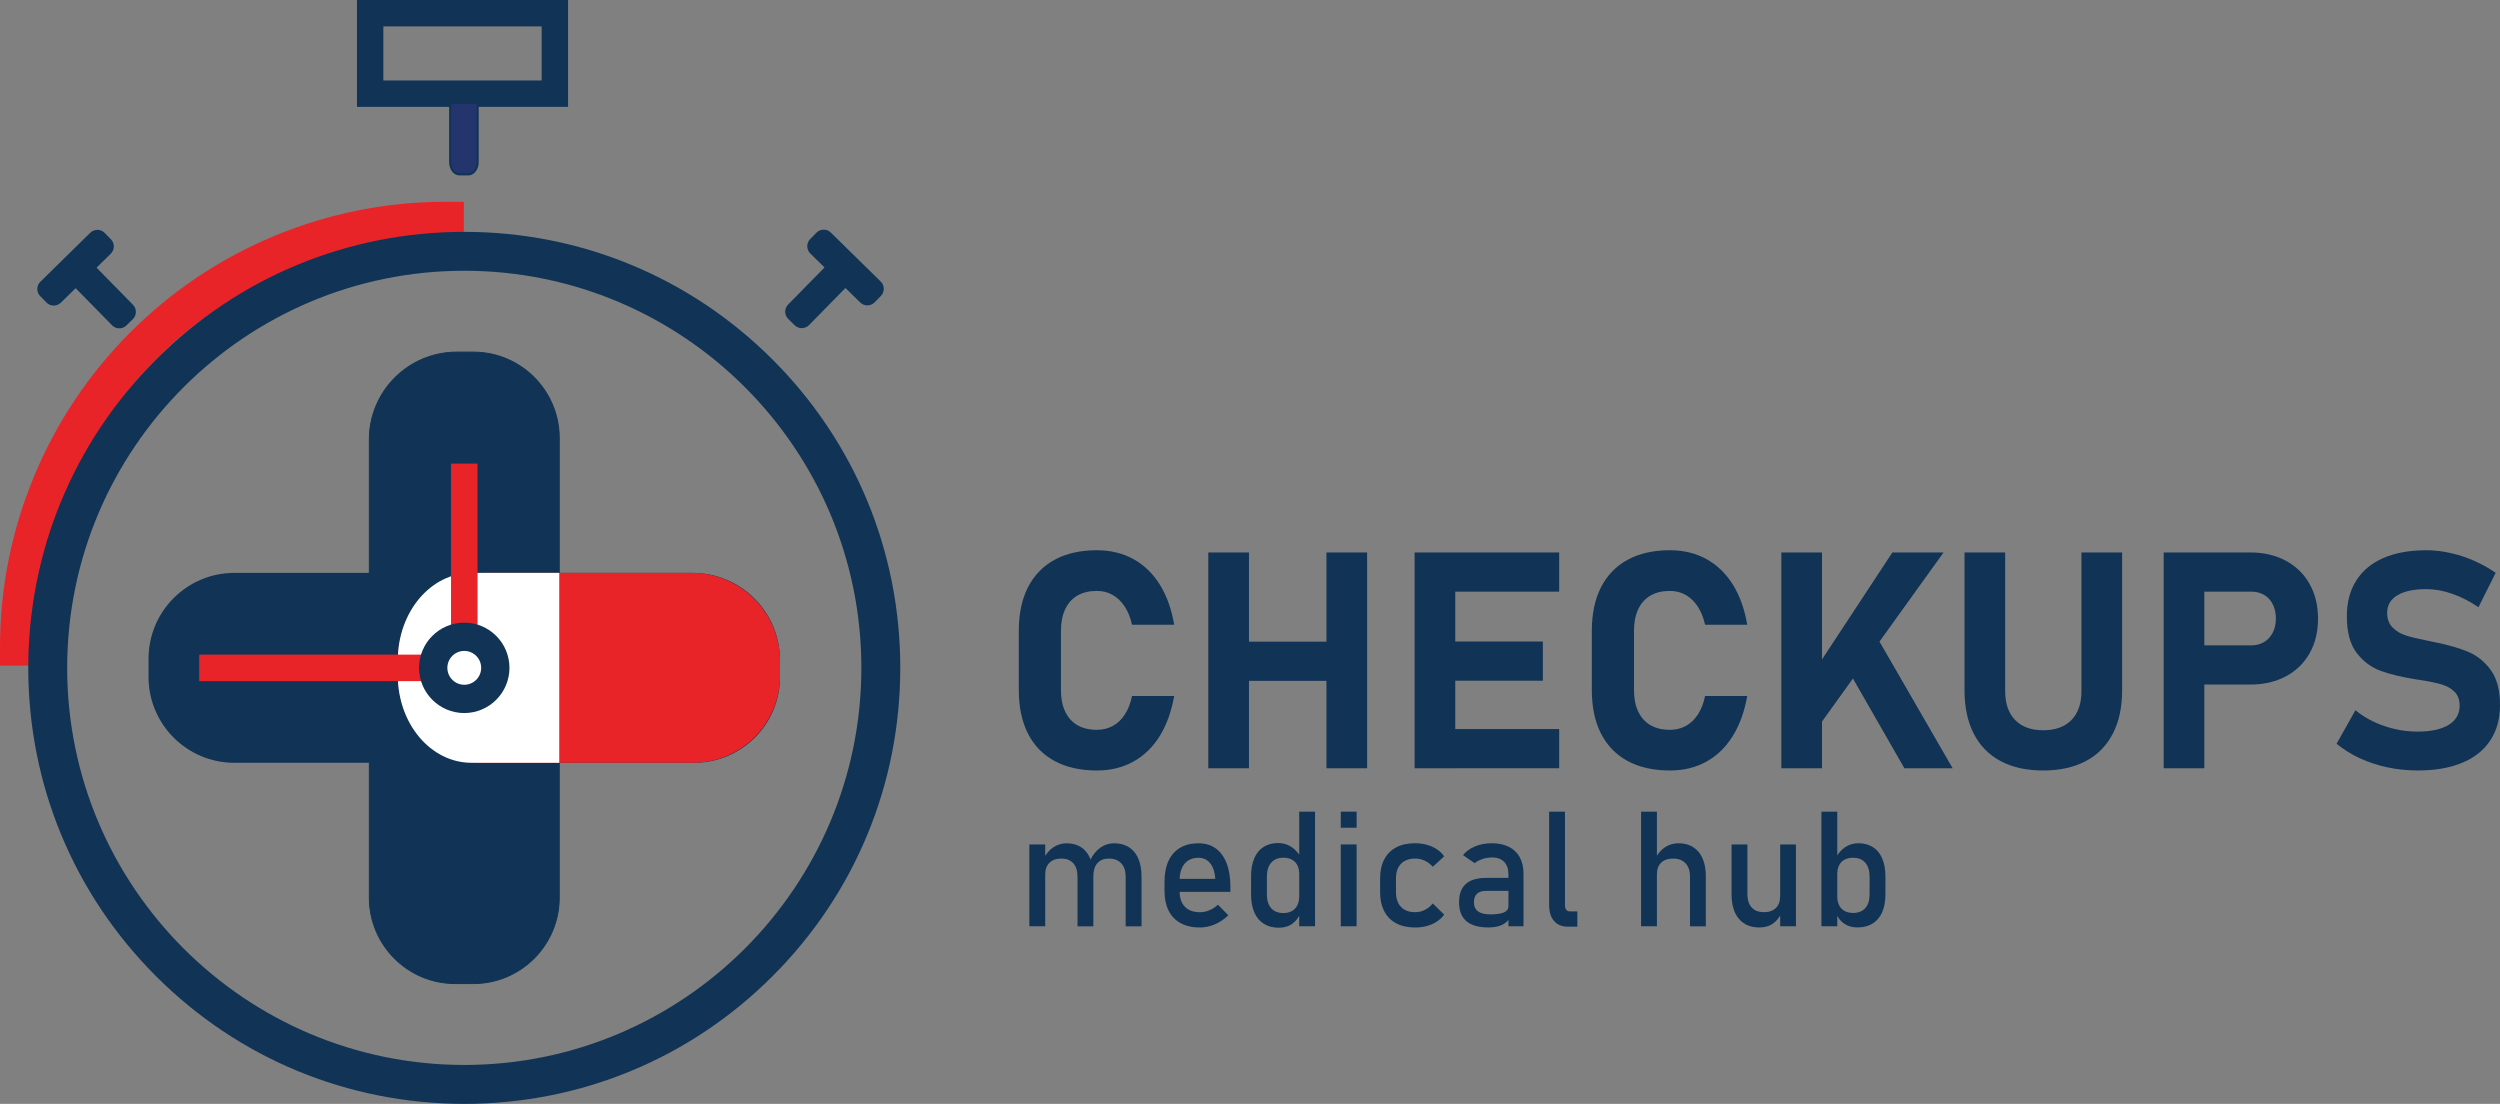 <?xml version="1.0" encoding="utf-8"?>
<!-- Generator: Adobe Illustrator 24.1.3, SVG Export Plug-In . SVG Version: 6.00 Build 0)  -->
<svg version="1.1" id="Layer_1" xmlns="http://www.w3.org/2000/svg" xmlns:xlink="http://www.w3.org/1999/xlink" x="0px" y="0px"
	 viewBox="0 0 124.346 54.904" style="enable-background:new 0 0 124.346 54.904;" xml:space="preserve">
<rect x="0" y="0" width="124.346" height="54.904" fill="#808080" stroke="none"/>
<style type="text/css">
	.st0{clip-path:url(#SVGID_2_);fill:#103356;}
	.st1{clip-path:url(#SVGID_2_);fill:#E92429;}
	.st2{clip-path:url(#SVGID_2_);fill:#FFFFFF;}
	.st3{clip-path:url(#SVGID_2_);fill:#23356C;}
	.st4{fill:#103356;}
</style>
<g>
	<defs>
		<rect id="SVGID_1_" y="0.001" width="124.346" height="54.903"/>
	</defs>
	<clipPath id="SVGID_2_">
		<use xlink:href="#SVGID_1_"  style="overflow:visible;"/>
	</clipPath>
	<path class="st0" d="M22.642,48.922h0.901c2.36,0,4.273-1.913,4.273-4.273V21.786
		c0-2.36-1.913-4.273-4.273-4.273h-0.826c-2.402,0-4.348,1.947-4.348,4.348v22.788
		C18.369,47.009,20.282,48.922,22.642,48.922"/>
	<path class="st0" d="M23.544,48.946h-0.902c-2.369,0-4.297-1.928-4.297-4.297V21.861
		c0-2.411,1.961-4.372,4.372-4.372h0.827c2.369,0,4.297,1.927,4.297,4.297v22.863
		C27.841,47.018,25.913,48.946,23.544,48.946 M22.717,17.537c-2.384,0-4.324,1.939-4.324,4.324
		v22.788c0,2.343,1.907,4.248,4.249,4.248h0.902c2.342,0,4.249-1.905,4.249-4.248V21.786
		c0-2.343-1.907-4.249-4.249-4.249H22.717z"/>
	<path class="st0" d="M7.388,32.767v0.901c0,2.361,1.913,4.273,4.273,4.273h22.863
		c2.36,0,4.273-1.912,4.273-4.273v-0.826c0-2.402-1.947-4.348-4.348-4.348h-22.788
		C9.301,28.494,7.388,30.407,7.388,32.767"/>
	<path class="st1" d="M19.788,32.829v0.777c0,2.394,1.941,4.335,4.335,4.335h10.338
		c2.394,0,4.336-1.941,4.336-4.335v-0.719c0-2.427-1.967-4.393-4.394-4.393H24.123
		C21.729,28.494,19.788,30.434,19.788,32.829"/>
	<path class="st2" d="M27.816,28.494h-4.366c-2.023,0-3.662,1.94-3.662,4.335v0.776
		c0,2.395,1.639,4.335,3.662,4.335h4.366V28.494z"/>
	<rect x="22.433" y="23.059" class="st1" width="1.319" height="8.615"/>
	<rect x="9.909" y="32.56" class="st1" width="11.639" height="1.318"/>
	<path class="st1" d="M3.279,33.108H0v-0.923c0-2.923,0.568-5.774,1.687-8.476
		c1.119-2.701,2.734-5.119,4.8-7.185c2.066-2.066,4.484-3.682,7.185-4.8
		c2.702-1.119,5.554-1.687,8.475-1.687h0.924v3.367l-0.882,0.04
		C11.937,13.904,3.826,21.981,3.322,32.231L3.279,33.108z M12.813,14.169
		c-1.842,0.952-3.542,2.183-5.02,3.661c-1.098,1.098-2.06,2.318-2.873,3.629
		c0.831-1.28,1.8-2.479,2.9-3.575C9.313,16.398,10.996,15.151,12.813,14.169"/>
	<path class="st0" d="M23.092,54.904c-5.792,0-11.238-2.256-15.334-6.352s-6.352-9.542-6.352-15.334
		c0-5.793,2.256-11.238,6.352-15.334s9.542-6.352,15.334-6.352s11.238,2.256,15.334,6.352
		s6.352,9.541,6.352,15.334c0,5.792-2.256,11.238-6.352,15.334S28.884,54.904,23.092,54.904
		 M23.092,13.467c-10.891,0-19.751,8.86-19.751,19.751s8.86,19.751,19.751,19.751
		S42.843,44.109,42.843,33.218S33.983,13.467,23.092,13.467"/>
	<path class="st0" d="M28.255,5.314h-10.5v-5.313h10.5V5.314z M19.067,4.001h7.875v-2.688h-7.875V4.001z"/>
	<path class="st0" d="M4.521,11.609l-2.483,2.437c-0.182,0.179-0.185,0.472-0.006,0.654l0.311,0.317
		c0.179,0.182,0.472,0.185,0.654,0.006l0.766-0.752l1.842,1.878c0.18,0.182,0.473,0.185,0.655,0.005
		l0.317-0.311c0.182-0.178,0.185-0.471,0.006-0.653l-1.843-1.878l0.74-0.725c0.182-0.18,0.185-0.473,0.006-0.655
		l-0.311-0.317C4.995,11.433,4.702,11.43,4.521,11.609"/>
	<path class="st0" d="M5.935,16.331h-0.005c-0.135-0.001-0.262-0.055-0.356-0.152l-1.812-1.846l-0.734,0.721
		c-0.097,0.095-0.226,0.143-0.36,0.145c-0.135-0.001-0.262-0.055-0.357-0.152l-0.311-0.317
		c-0.094-0.096-0.146-0.224-0.145-0.359c0.001-0.135,0.055-0.262,0.152-0.357l2.482-2.436
		c0.2-0.196,0.521-0.193,0.717,0.006l0.31,0.317c0.196,0.2,0.193,0.521-0.006,0.717l-0.708,0.695
		l1.812,1.846c0.195,0.199,0.192,0.52-0.007,0.716l-0.317,0.311C6.195,16.279,6.069,16.331,5.935,16.331
		 M3.763,14.209l1.874,1.909c0.078,0.079,0.182,0.124,0.294,0.125c0.114,0.001,0.218-0.042,0.297-0.12
		l0.317-0.311c0.165-0.162,0.167-0.427,0.006-0.592l-1.873-1.908l0.771-0.757
		c0.164-0.162,0.167-0.428,0.005-0.592l-0.311-0.317c-0.162-0.165-0.427-0.167-0.592-0.005l-2.482,2.436
		c-0.08,0.078-0.125,0.183-0.126,0.295c-0.001,0.111,0.042,0.217,0.12,0.297l0.311,0.317
		c0.078,0.079,0.183,0.124,0.295,0.125c0.111,0.001,0.217-0.041,0.297-0.12L3.763,14.209z"/>
	<path class="st0" d="M41.293,11.6l2.482,2.436c0.183,0.179,0.185,0.472,0.007,0.654l-0.312,0.317
		c-0.178,0.183-0.471,0.185-0.654,0.007l-0.766-0.752l-1.842,1.877
		c-0.179,0.182-0.472,0.185-0.654,0.006l-0.317-0.311c-0.182-0.179-0.185-0.472-0.006-0.654
		l1.842-1.877l-0.739-0.726c-0.183-0.179-0.185-0.472-0.006-0.654l0.311-0.317
		C40.818,11.424,41.111,11.421,41.293,11.6"/>
	<path class="st0" d="M39.878,16.321c-0.134,0-0.259-0.051-0.355-0.145L39.206,15.865
		c-0.199-0.196-0.202-0.517-0.007-0.716l1.812-1.846l-0.708-0.695
		c-0.199-0.196-0.202-0.517-0.006-0.717l0.311-0.317c0.195-0.199,0.517-0.202,0.716-0.006
		l2.482,2.436c0.097,0.095,0.151,0.222,0.152,0.357c0.001,0.135-0.05,0.263-0.145,0.359
		l-0.311,0.317c-0.095,0.097-0.221,0.151-0.357,0.152c-0.136,0.003-0.262-0.05-0.359-0.145
		l-0.734-0.72L40.24,16.169c-0.095,0.097-0.222,0.151-0.357,0.152H39.878z M40.969,11.511
		c-0.108,0-0.217,0.042-0.299,0.125L40.359,11.953c-0.161,0.164-0.159,0.43,0.006,0.592l0.771,0.757
		l-1.874,1.908c-0.161,0.165-0.159,0.43,0.006,0.592l0.317,0.311
		c0.079,0.078,0.183,0.12,0.293,0.12h0.004c0.112-0.001,0.216-0.046,0.295-0.125l1.873-1.909
		l0.797,0.783c0.08,0.078,0.186,0.117,0.297,0.119c0.112-0.001,0.217-0.045,0.295-0.125
		l0.311-0.317c0.079-0.08,0.121-0.185,0.12-0.297s-0.046-0.217-0.125-0.295l-2.483-2.436
		C41.181,11.551,41.075,11.511,40.969,11.511"/>
	<path class="st3" d="M22.389,5.127v2.942c0,0.335,0.207,0.606,0.462,0.606h0.445
		c0.255,0,0.462-0.271,0.462-0.606V5.127H22.389z"/>
	<path class="st0" d="M23.296,8.725h-0.444c-0.283,0-0.513-0.295-0.513-0.656v-2.993h1.47v2.993
		C23.809,8.43,23.579,8.725,23.296,8.725 M22.44,5.177v2.892c0,0.306,0.185,0.555,0.412,0.555
		h0.444c0.227,0,0.413-0.249,0.413-0.555V5.177H22.44z"/>
	<path class="st0" d="M23.092,35.466c-1.24,0-2.249-1.009-2.249-2.249
		c0-1.239,1.009-2.248,2.249-2.248c1.24,0,2.248,1.009,2.248,2.248
		C25.34,34.457,24.332,35.466,23.092,35.466 M23.092,32.376c-0.464,0-0.841,0.377-0.841,0.841
		s0.377,0.842,0.841,0.842c0.464,0,0.841-0.378,0.841-0.842S23.556,32.376,23.092,32.376"/>
	<path class="st0" d="M52.459,37.854c-0.581-0.312-1.024-0.768-1.329-1.366
		c-0.305-0.597-0.457-1.32-0.457-2.166v-2.946c0-0.846,0.152-1.568,0.457-2.167
		c0.305-0.597,0.748-1.054,1.329-1.369c0.581-0.315,1.28-0.472,2.097-0.472
		c0.674,0,1.277,0.145,1.808,0.435c0.532,0.291,0.971,0.713,1.318,1.266
		c0.347,0.554,0.587,1.222,0.72,2.005h-2.097c-0.079-0.355-0.2-0.657-0.365-0.908
		c-0.165-0.251-0.364-0.443-0.598-0.576c-0.234-0.133-0.496-0.199-0.786-0.199
		c-0.379,0-0.701,0.077-0.968,0.232c-0.265,0.155-0.468,0.381-0.608,0.679
		c-0.141,0.298-0.211,0.656-0.211,1.074v2.946c0,0.418,0.07,0.775,0.211,1.07
		c0.14,0.295,0.343,0.521,0.608,0.676c0.267,0.155,0.589,0.232,0.968,0.232
		c0.295,0,0.561-0.065,0.797-0.196c0.236-0.129,0.436-0.321,0.598-0.572
		c0.162-0.251,0.28-0.555,0.354-0.915h2.097c-0.138,0.782-0.381,1.451-0.727,2.004
		c-0.347,0.554-0.785,0.976-1.315,1.266c-0.528,0.291-1.13,0.436-1.804,0.436
		C53.739,38.323,53.04,38.167,52.459,37.854"/>
	<path class="st0" d="M60.099,27.479h2.023v10.733h-2.023V27.479z M61.037,31.915h6.253v1.949
		h-6.253V31.915z M65.976,27.479h2.022v10.733h-2.022V27.479z"/>
	<path class="st0" d="M70.361,27.479h2.021v10.733H70.361V27.479z M71.092,27.479h6.459v1.949h-6.459
		V27.479z M71.092,31.908h5.647v1.949h-5.647V31.908z M71.092,36.263h6.459v1.948h-6.459V36.263z"
		/>
	<path class="st0" d="M80.961,37.854c-0.581-0.312-1.022-0.768-1.329-1.366
		c-0.305-0.597-0.457-1.32-0.457-2.166v-2.946c0-0.846,0.152-1.568,0.457-2.167
		c0.307-0.597,0.748-1.054,1.329-1.369c0.581-0.315,1.28-0.472,2.098-0.472
		c0.673,0,1.276,0.145,1.807,0.435c0.532,0.291,0.971,0.713,1.319,1.266
		c0.346,0.554,0.587,1.222,0.719,2.005h-2.096c-0.078-0.355-0.201-0.657-0.366-0.908
		c-0.165-0.251-0.364-0.443-0.598-0.576c-0.234-0.133-0.495-0.199-0.785-0.199
		c-0.38,0-0.702,0.077-0.968,0.232c-0.266,0.155-0.469,0.381-0.609,0.679
		c-0.141,0.298-0.21,0.656-0.21,1.074v2.946c0,0.418,0.069,0.775,0.21,1.07
		c0.14,0.295,0.343,0.521,0.609,0.676s0.588,0.232,0.968,0.232
		c0.295,0,0.56-0.065,0.797-0.196c0.235-0.129,0.435-0.321,0.597-0.572
		c0.162-0.251,0.28-0.555,0.355-0.915h2.096c-0.137,0.782-0.381,1.451-0.727,2.004
		c-0.347,0.554-0.784,0.976-1.314,1.266c-0.529,0.291-1.131,0.436-1.804,0.436
		C82.241,38.323,81.542,38.167,80.961,37.854"/>
	<path class="st0" d="M88.602,27.479h2.022v10.733h-2.022V27.479z M89.82,34.019l4.304-6.54
		h2.545l-6.591,9.168L89.82,34.019z M91.606,32.779l1.742-1.1l3.773,6.534h-2.399
		L91.606,32.779z"/>
	<path class="st0" d="M99.505,37.854c-0.585-0.312-1.031-0.768-1.336-1.366
		c-0.305-0.597-0.457-1.317-0.457-2.159v-6.85h2.022v6.902c0,0.615,0.166,1.093,0.496,1.432
		c0.328,0.339,0.795,0.509,1.394,0.509c0.606,0,1.074-0.17,1.406-0.509
		c0.332-0.339,0.498-0.817,0.498-1.432v-6.902h2.023v6.85c0,0.842-0.153,1.562-0.461,2.159
		c-0.308,0.598-0.756,1.054-1.344,1.366c-0.588,0.313-1.295,0.469-2.122,0.469
		C100.797,38.323,100.09,38.167,99.505,37.854"/>
	<path class="st0" d="M107.618,27.478h2.022v10.734h-2.022V27.478z M108.541,32.099h3.434
		c0.239,0,0.454-0.055,0.637-0.165c0.185-0.111,0.328-0.268,0.432-0.47
		c0.103-0.201,0.155-0.431,0.155-0.693c0-0.266-0.051-0.5-0.151-0.705
		c-0.101-0.204-0.243-0.363-0.428-0.473c-0.184-0.11-0.4-0.166-0.645-0.166H108.541v-1.949h3.381
		c0.669,0,1.26,0.138,1.768,0.411c0.509,0.272,0.905,0.657,1.184,1.154
		c0.281,0.497,0.421,1.074,0.421,1.728s-0.14,1.228-0.421,1.724
		c-0.279,0.495-0.675,0.876-1.184,1.148c-0.508,0.27-1.099,0.405-1.768,0.405H108.541V32.099z"
		/>
	<path class="st0" d="M118.754,38.168c-0.489-0.104-0.949-0.256-1.38-0.454
		c-0.431-0.199-0.815-0.441-1.156-0.721l0.938-1.668c0.413,0.34,0.89,0.602,1.432,0.786
		c0.541,0.185,1.099,0.278,1.668,0.278c0.66,0,1.172-0.113,1.536-0.336
		c0.364-0.225,0.546-0.54,0.546-0.948v-0.008c0-0.285-0.081-0.512-0.244-0.679
		c-0.161-0.167-0.374-0.291-0.634-0.369c-0.261-0.079-0.596-0.151-1.004-0.214
		c-0.015-0.006-0.029-0.009-0.041-0.009c-0.013,0-0.025-0.002-0.04-0.007l-0.163-0.021
		c-0.719-0.113-1.313-0.255-1.787-0.426c-0.472-0.169-0.873-0.467-1.202-0.892
		c-0.329-0.425-0.494-1.031-0.494-1.812v-0.009c0-0.693,0.154-1.286,0.464-1.778
		c0.31-0.492,0.76-0.867,1.351-1.127c0.59-0.257,1.305-0.386,2.142-0.386
		c0.382,0,0.775,0.044,1.176,0.133c0.402,0.087,0.793,0.215,1.178,0.384
		c0.383,0.167,0.747,0.368,1.092,0.604l-0.857,1.713c-0.413-0.284-0.844-0.507-1.294-0.665
		c-0.451-0.156-0.882-0.235-1.295-0.235c-0.62,0-1.101,0.101-1.441,0.305
		c-0.34,0.206-0.51,0.492-0.51,0.861v0.008c0,0.309,0.089,0.554,0.267,0.734
		c0.178,0.18,0.397,0.312,0.656,0.395c0.261,0.084,0.628,0.172,1.1,0.265
		c0.02,0.006,0.039,0.01,0.059,0.012c0.02,0.003,0.041,0.007,0.06,0.011
		c0.029,0.004,0.058,0.01,0.085,0.018c0.026,0.008,0.056,0.014,0.084,0.019
		c0.681,0.133,1.247,0.294,1.702,0.483c0.455,0.19,0.835,0.494,1.141,0.915
		c0.304,0.422,0.458,0.996,0.458,1.725v0.013c0,0.685-0.16,1.271-0.481,1.757
		c-0.32,0.489-0.786,0.861-1.399,1.116c-0.611,0.255-1.349,0.383-2.211,0.383
		C119.745,38.322,119.244,38.271,118.754,38.168"/>
</g>
<g>
	<path class="st4" d="M51.199,42.001h0.788v4.071h-0.788V42.001z M53.594,43.606
		c0-0.287-0.069-0.51-0.208-0.667c-0.139-0.156-0.336-0.235-0.591-0.235
		c-0.258,0-0.457,0.069-0.597,0.208c-0.141,0.139-0.211,0.334-0.211,0.585l-0.081-0.785
		c0.124-0.245,0.285-0.435,0.485-0.568c0.2-0.133,0.42-0.2,0.663-0.2
		c0.281,0,0.52,0.065,0.718,0.194c0.198,0.13,0.35,0.318,0.454,0.566
		c0.104,0.249,0.156,0.548,0.156,0.898v2.471H53.594V43.606z M55.989,43.606
		c0-0.287-0.073-0.51-0.22-0.667c-0.147-0.156-0.353-0.235-0.618-0.235
		c-0.245,0-0.434,0.076-0.568,0.228c-0.134,0.152-0.201,0.366-0.201,0.644l-0.158-0.784
		c0.126-0.27,0.293-0.479,0.5-0.626c0.208-0.147,0.436-0.222,0.686-0.222
		c0.289,0,0.535,0.065,0.74,0.194c0.205,0.13,0.361,0.318,0.467,0.566
		c0.107,0.249,0.161,0.548,0.161,0.898v2.471H55.989V43.606z"/>
	<path class="st4" d="M58.729,45.919c-0.263-0.141-0.463-0.348-0.601-0.621
		c-0.138-0.273-0.207-0.604-0.207-0.99v-0.459c0-0.402,0.066-0.746,0.199-1.031
		c0.132-0.285,0.325-0.502,0.577-0.651c0.252-0.148,0.557-0.224,0.912-0.224
		c0.335,0,0.621,0.085,0.858,0.255c0.237,0.17,0.417,0.416,0.542,0.737
		c0.125,0.322,0.188,0.708,0.188,1.157v0.267h-2.704v-0.644h1.955
		c-0.023-0.332-0.107-0.59-0.253-0.774c-0.146-0.184-0.341-0.276-0.585-0.276
		c-0.298,0-0.53,0.1-0.693,0.298c-0.164,0.199-0.245,0.48-0.245,0.844v0.518
		c0,0.337,0.087,0.596,0.263,0.776s0.423,0.271,0.746,0.271
		c0.16,0,0.318-0.032,0.475-0.098c0.157-0.065,0.297-0.157,0.421-0.274l0.518,0.525
		c-0.198,0.193-0.421,0.343-0.668,0.449c-0.248,0.105-0.496,0.158-0.746,0.158
		C59.308,46.131,58.992,46.061,58.729,45.919z"/>
	<path class="st4" d="M62.861,45.948c-0.207-0.129-0.365-0.317-0.473-0.566
		c-0.108-0.248-0.162-0.546-0.162-0.894v-0.898c0-0.351,0.053-0.649,0.158-0.898
		c0.105-0.248,0.26-0.437,0.461-0.566c0.203-0.13,0.445-0.194,0.729-0.194
		c0.236,0,0.453,0.062,0.65,0.188c0.197,0.125,0.357,0.302,0.479,0.529l-0.082,0.831
		c0-0.172-0.031-0.319-0.092-0.442c-0.062-0.123-0.152-0.217-0.27-0.28
		c-0.117-0.064-0.26-0.097-0.426-0.097c-0.262,0-0.463,0.083-0.605,0.247
		c-0.143,0.165-0.215,0.396-0.215,0.694v0.887c0,0.295,0.072,0.523,0.215,0.684
		c0.143,0.161,0.344,0.241,0.605,0.241c0.166,0,0.309-0.033,0.426-0.1
		s0.207-0.163,0.27-0.288c0.061-0.126,0.092-0.276,0.092-0.451l0.055,0.858
		c-0.08,0.202-0.211,0.37-0.393,0.506c-0.182,0.137-0.404,0.204-0.67,0.204
		C63.32,46.143,63.068,46.078,62.861,45.948z M64.621,40.37h0.787v5.702h-0.787V40.37z"/>
</g>
<g>
	<path class="st4" d="M66.688,40.37h0.788v0.8h-0.788V40.37z M66.688,42.001h0.788v4.071h-0.788
		V42.001z"/>
</g>
<g>
	<path class="st4" d="M69.442,45.923c-0.259-0.138-0.456-0.34-0.593-0.604
		s-0.205-0.583-0.205-0.957v-0.671c0-0.368,0.068-0.684,0.205-0.944
		c0.137-0.262,0.334-0.461,0.593-0.599c0.259-0.137,0.571-0.206,0.937-0.206
		c0.209,0,0.405,0.025,0.589,0.077c0.185,0.051,0.35,0.124,0.497,0.221
		c0.146,0.098,0.269,0.215,0.366,0.354l-0.567,0.518
		c-0.113-0.131-0.246-0.231-0.397-0.302c-0.152-0.071-0.311-0.106-0.476-0.106
		c-0.304,0-0.539,0.087-0.707,0.259c-0.167,0.173-0.251,0.416-0.251,0.729v0.671
		c0,0.321,0.083,0.57,0.249,0.745s0.402,0.263,0.709,0.263
		c0.167,0,0.327-0.038,0.479-0.113c0.152-0.076,0.284-0.184,0.395-0.322l0.567,0.558
		c-0.1,0.136-0.224,0.251-0.37,0.347c-0.147,0.096-0.312,0.168-0.497,0.218
		c-0.184,0.05-0.379,0.074-0.585,0.074C70.014,46.131,69.701,46.062,69.442,45.923z"/>
	<path class="st4" d="M72.938,45.82c-0.245-0.208-0.367-0.523-0.367-0.947
		c0-0.402,0.112-0.704,0.336-0.906c0.225-0.201,0.562-0.302,1.016-0.302h1.14l0.055,0.644
		h-1.19c-0.206,0-0.359,0.046-0.461,0.139S73.312,44.682,73.312,44.872
		c0,0.207,0.067,0.359,0.202,0.459c0.136,0.1,0.341,0.149,0.616,0.149
		c0.302,0,0.526-0.033,0.674-0.099c0.148-0.065,0.223-0.167,0.223-0.306l0.081,0.572
		c-0.069,0.11-0.155,0.2-0.257,0.271c-0.102,0.071-0.22,0.124-0.354,0.159
		s-0.285,0.053-0.452,0.053C73.552,46.131,73.182,46.028,72.938,45.82z M75.027,43.492
		c0-0.268-0.07-0.475-0.211-0.622s-0.339-0.222-0.597-0.222
		c-0.16,0-0.316,0.025-0.47,0.074c-0.152,0.05-0.289,0.119-0.407,0.208l-0.575-0.399
		c0.151-0.186,0.352-0.33,0.601-0.434c0.248-0.104,0.524-0.155,0.828-0.155
		c0.332,0,0.617,0.06,0.854,0.179c0.237,0.119,0.418,0.292,0.541,0.518
		c0.124,0.227,0.186,0.499,0.186,0.817v2.616h-0.749V43.492z"/>
</g>
<g>
	<path class="st4" d="M77.84,45.022c0,0.1,0.021,0.176,0.063,0.229
		c0.043,0.054,0.103,0.08,0.18,0.08h0.371v0.761h-0.464
		c-0.299,0-0.53-0.094-0.693-0.282s-0.245-0.454-0.245-0.796V40.37h0.788V45.022z"/>
</g>
<g>
</g>
<g>
	<path class="st4" d="M81.624,40.37h0.788v5.702h-0.788V40.37z M84.058,43.606
		c0-0.287-0.073-0.51-0.221-0.667c-0.146-0.156-0.353-0.235-0.618-0.235
		c-0.257,0-0.456,0.068-0.597,0.204c-0.14,0.136-0.21,0.328-0.21,0.577l-0.081-0.785
		c0.123-0.24,0.285-0.427,0.484-0.559s0.421-0.198,0.662-0.198
		c0.436,0,0.772,0.145,1.011,0.434s0.357,0.697,0.357,1.226v2.471h-0.788V43.606z"/>
</g>
<g>
	<path class="st4" d="M86.913,44.477c0,0.284,0.071,0.505,0.214,0.66
		c0.144,0.156,0.345,0.233,0.604,0.233c0.258,0,0.457-0.069,0.599-0.208
		s0.213-0.336,0.213-0.592l0.054,0.851c-0.082,0.202-0.216,0.37-0.401,0.506
		c-0.186,0.137-0.413,0.204-0.684,0.204c-0.443,0-0.785-0.145-1.025-0.434
		C86.245,45.409,86.125,45.002,86.125,44.477V42.001h0.788V44.477z M88.543,42.001h0.784v4.071
		h-0.784V42.001z"/>
</g>
<g>
	<path class="st4" d="M90.595,40.37h0.788v5.702h-0.788V40.37z M91.738,45.948
		c-0.186-0.121-0.322-0.293-0.41-0.516l0.055-0.851c0,0.175,0.03,0.324,0.093,0.447
		c0.062,0.123,0.151,0.217,0.269,0.282s0.259,0.098,0.427,0.098
		c0.26,0,0.461-0.08,0.604-0.241c0.143-0.16,0.214-0.388,0.214-0.68v-0.883
		c0-0.298-0.071-0.529-0.214-0.694c-0.144-0.164-0.345-0.247-0.604-0.247
		c-0.168,0-0.31,0.031-0.427,0.095c-0.117,0.062-0.207,0.154-0.269,0.276
		c-0.062,0.121-0.093,0.267-0.093,0.437l-0.081-0.784c0.121-0.237,0.279-0.421,0.475-0.551
		c0.196-0.129,0.413-0.194,0.653-0.194c0.283,0,0.525,0.065,0.728,0.194
		c0.202,0.13,0.356,0.318,0.462,0.566c0.105,0.249,0.158,0.548,0.158,0.898v0.887
		c0,0.345-0.054,0.641-0.162,0.886c-0.108,0.246-0.267,0.434-0.476,0.562
		c-0.208,0.13-0.458,0.194-0.749,0.194C92.141,46.131,91.923,46.07,91.738,45.948z"/>
</g>
</svg>
